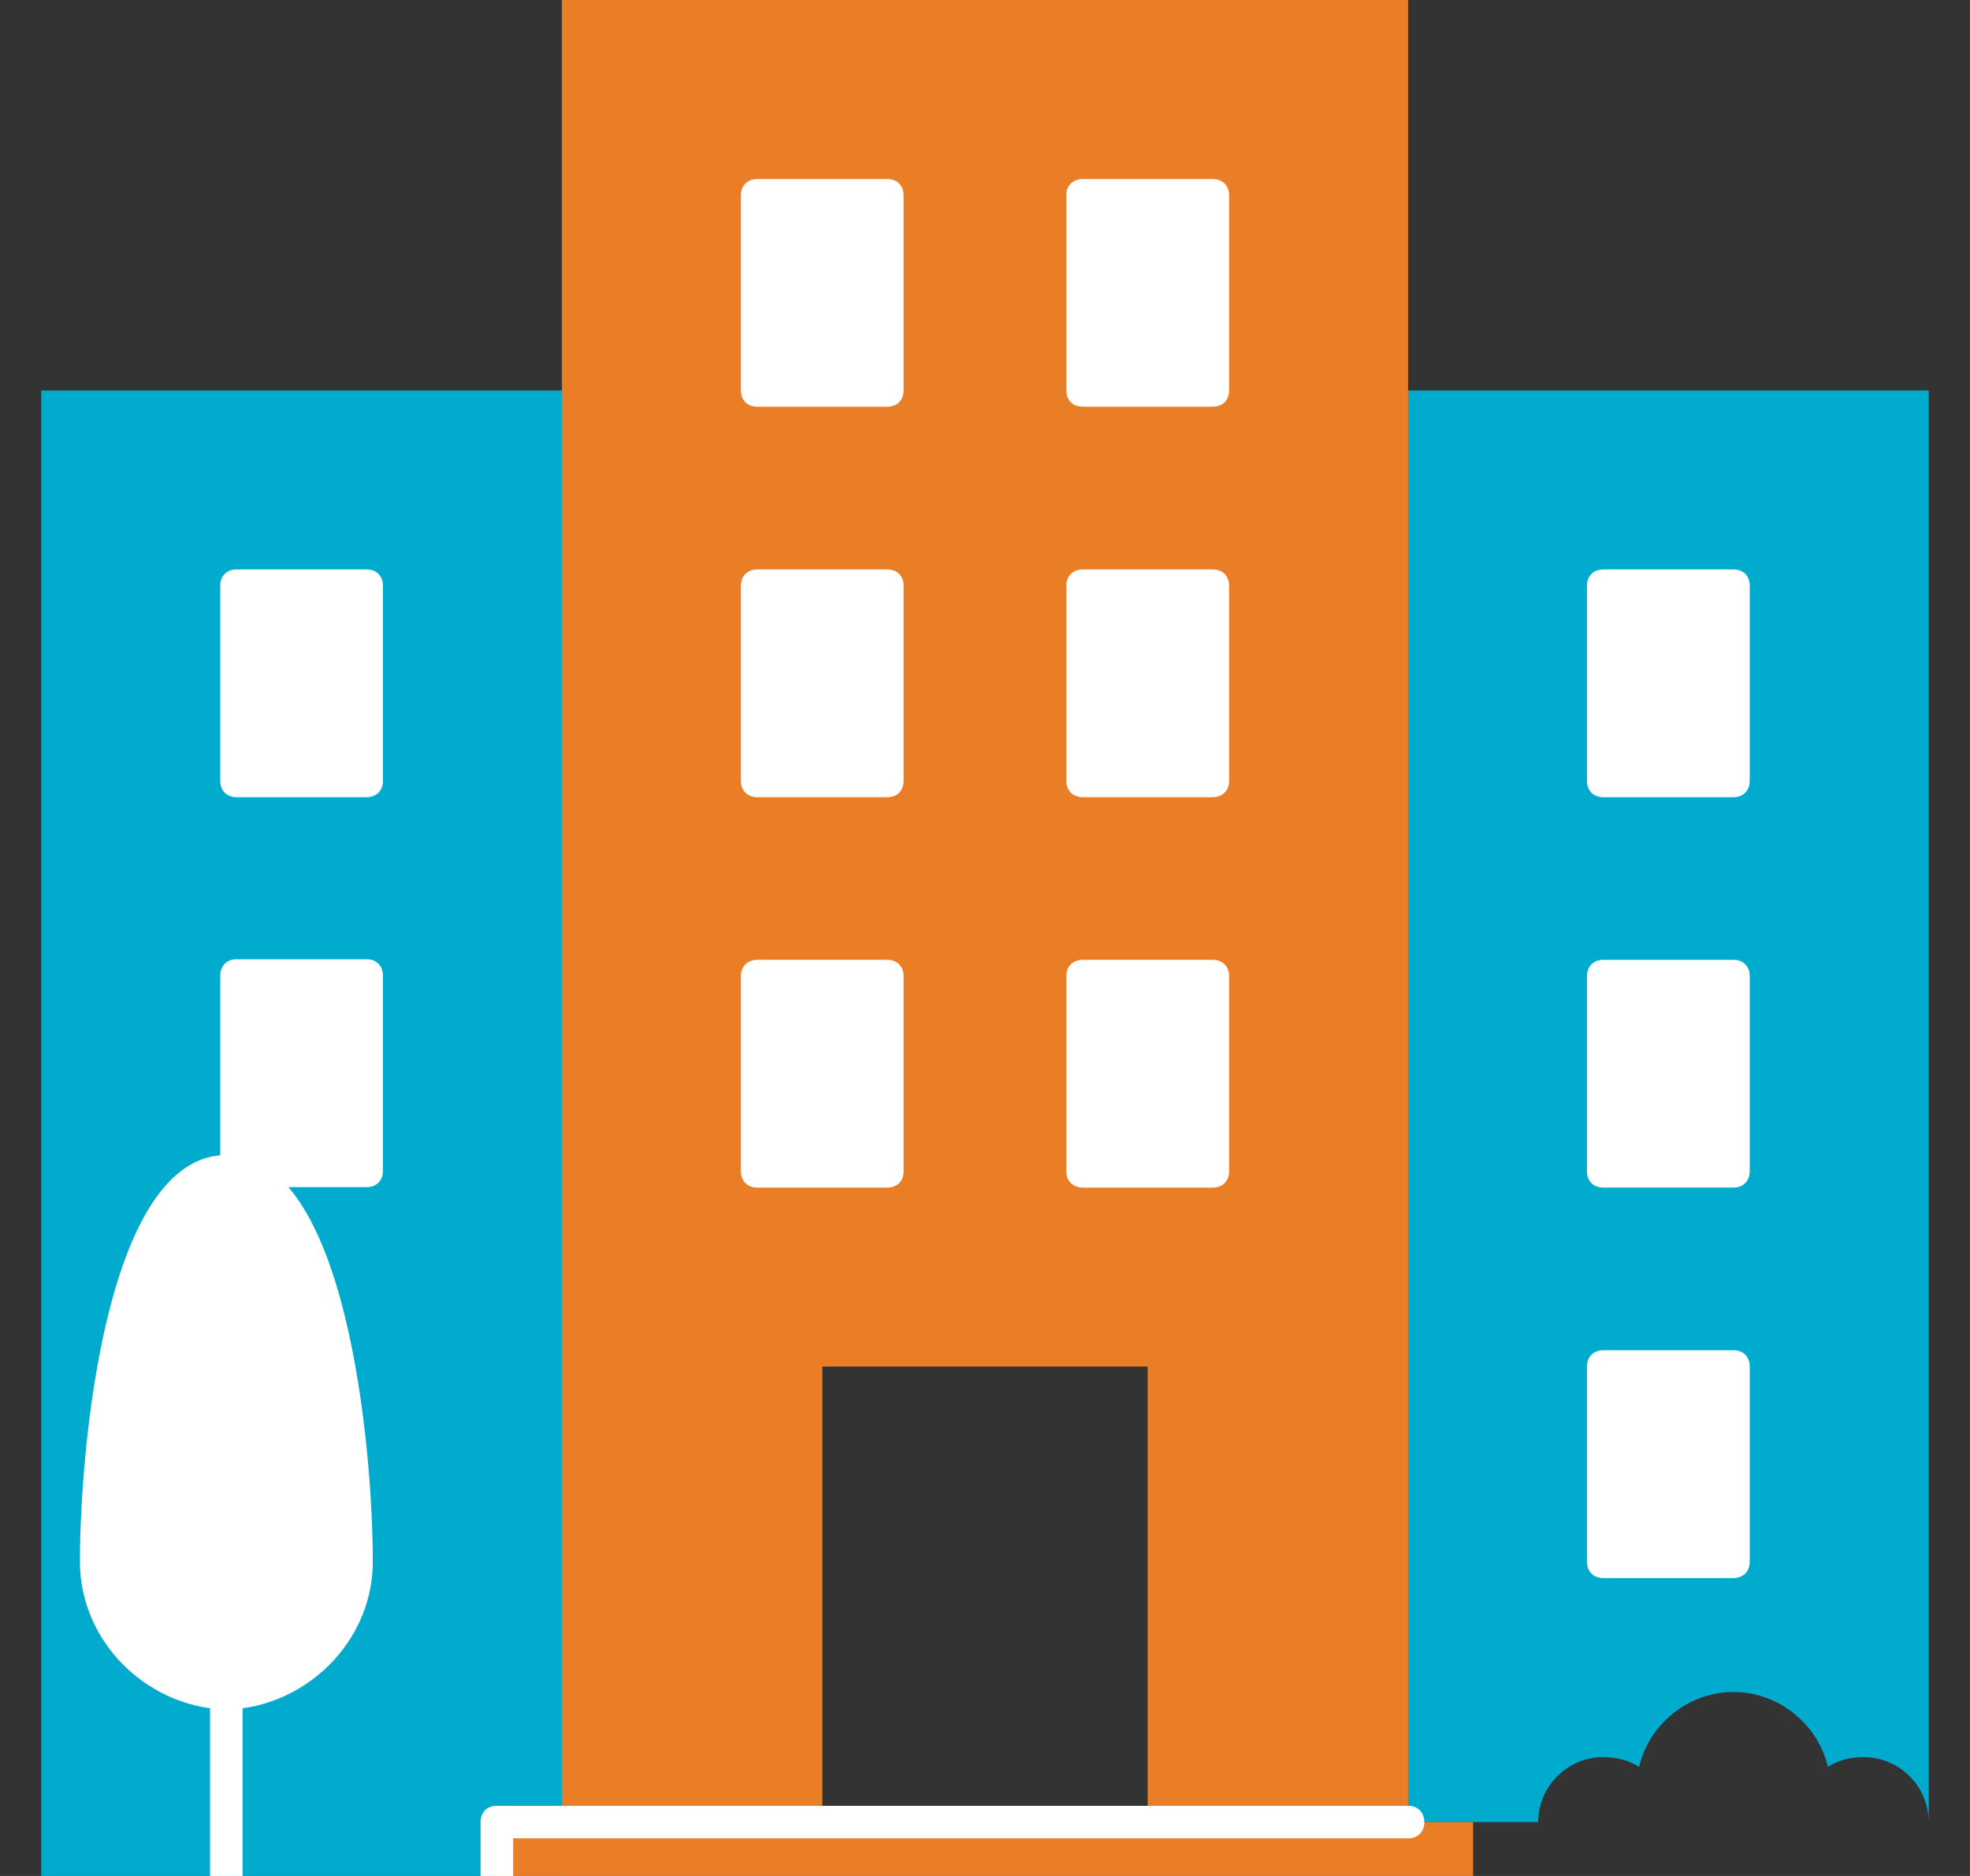 <?xml version="1.0" encoding="utf-8"?>
<!-- Generator: Adobe Illustrator 16.0.0, SVG Export Plug-In . SVG Version: 6.00 Build 0)  -->
<!DOCTYPE svg PUBLIC "-//W3C//DTD SVG 1.1//EN" "http://www.w3.org/Graphics/SVG/1.1/DTD/svg11.dtd">
<svg version="1.1" id="Layer_1" xmlns="http://www.w3.org/2000/svg" xmlns:xlink="http://www.w3.org/1999/xlink" x="0px" y="0px"
	 width="21px" height="20px" viewBox="0 0 21 20" enable-background="new 0 0 21 20" xml:space="preserve">
<rect x="0" y="0" width="21" height="20" fill="#333333" stroke="none"/>
<g>
	<path fill="#01ABCE" d="M20.56,4.163v15.263c0-0.382-0.313-0.693-0.694-0.693c-0.139,0-0.277,0.034-0.381,0.104
		c-0.104-0.451-0.521-0.798-1.006-0.798c-0.486,0-0.902,0.347-1.006,0.798c-0.104-0.069-0.243-0.104-0.382-0.104
		c-0.382,0-0.694,0.312-0.694,0.693h-0.693H15.01V4.163H20.56L20.56,4.163z"/>
	<rect x="0.44" y="4.163" fill="#01ABCE" width="5.55" height="15.837"/>
	<polygon fill="#EA7E26" points="8.766,14.569 8.766,19.426 5.99,19.426 5.99,4.163 5.99,0 15.01,0 15.01,4.163 15.01,19.426 
		12.234,19.426 12.234,14.569 8.766,14.569 	"/>
	<rect x="5.296" y="19.426" fill="#EA7E26" width="10.407" height="0.574"/>
	<path fill="#FFFFFF" d="M5.47,20v-0.401h9.54c0.104,0,0.173-0.069,0.173-0.173c0-0.104-0.069-0.174-0.173-0.174H5.296
		c-0.104,0-0.173,0.069-0.173,0.174V20H5.47z"/>
	<path fill="#FFFFFF" d="M2.239,18.212V20h0.347v-1.788c0.763-0.104,1.388-0.764,1.388-1.562c0-1.214-0.278-4.336-1.561-4.336
		c-1.284,0-1.561,3.122-1.561,4.336C0.852,17.448,1.476,18.107,2.239,18.212z"/>
	<path fill="#FFFFFF" d="M18.479,16.824h-1.388c-0.104,0-0.174-0.069-0.174-0.174v-2.081c0-0.104,0.069-0.174,0.174-0.174h1.388
		c0.104,0,0.173,0.07,0.173,0.174v2.081C18.651,16.755,18.582,16.824,18.479,16.824z"/>
	<path fill="#FFFFFF" d="M18.479,12.661h-1.388c-0.104,0-0.174-0.069-0.174-0.173v-2.081c0-0.104,0.069-0.174,0.174-0.174h1.388
		c0.104,0,0.173,0.069,0.173,0.174v2.081C18.651,12.592,18.582,12.661,18.479,12.661z"/>
	<path fill="#FFFFFF" d="M12.928,12.661h-1.387c-0.104,0-0.174-0.069-0.174-0.173v-2.081c0-0.104,0.069-0.174,0.174-0.174h1.387
		c0.104,0,0.174,0.069,0.174,0.174v2.081C13.102,12.592,13.032,12.661,12.928,12.661z"/>
	<path fill="#FFFFFF" d="M9.459,12.661H8.072c-0.104,0-0.174-0.069-0.174-0.173v-2.081c0-0.104,0.07-0.174,0.174-0.174h1.387
		c0.104,0,0.173,0.069,0.173,0.174v2.081C9.632,12.592,9.563,12.661,9.459,12.661z"/>
	<path fill="#FFFFFF" d="M18.479,8.499h-1.388c-0.104,0-0.174-0.069-0.174-0.173V6.244c0-0.104,0.069-0.173,0.174-0.173h1.388
		c0.104,0,0.173,0.069,0.173,0.173v2.082C18.651,8.43,18.582,8.499,18.479,8.499z"/>
	<path fill="#FFFFFF" d="M12.928,8.499h-1.387c-0.104,0-0.174-0.069-0.174-0.173V6.244c0-0.104,0.069-0.173,0.174-0.173h1.387
		c0.104,0,0.174,0.069,0.174,0.173v2.082C13.102,8.43,13.032,8.499,12.928,8.499z"/>
	<path fill="#FFFFFF" d="M9.459,8.499H8.072c-0.104,0-0.174-0.069-0.174-0.173V6.244c0-0.104,0.07-0.173,0.174-0.173h1.387
		c0.104,0,0.173,0.069,0.173,0.173v2.082C9.632,8.43,9.563,8.499,9.459,8.499z"/>
	<path fill="#FFFFFF" d="M3.909,8.499H2.521c-0.104,0-0.173-0.069-0.173-0.173V6.244c0-0.104,0.069-0.173,0.173-0.173h1.388
		c0.104,0,0.173,0.069,0.173,0.173v2.082C4.083,8.43,4.013,8.499,3.909,8.499z"/>
	<path fill="#FFFFFF" d="M12.928,4.336h-1.387c-0.104,0-0.174-0.069-0.174-0.173V2.082c0-0.104,0.069-0.173,0.174-0.173h1.387
		c0.104,0,0.174,0.069,0.174,0.173v2.082C13.102,4.267,13.032,4.336,12.928,4.336z"/>
	<path fill="#FFFFFF" d="M9.459,4.336H8.072c-0.104,0-0.174-0.069-0.174-0.173V2.082c0-0.104,0.07-0.173,0.174-0.173h1.387
		c0.104,0,0.173,0.069,0.173,0.173v2.082C9.632,4.267,9.563,4.336,9.459,4.336z"/>
	<path fill="#FFFFFF" d="M3.909,12.656H2.521c-0.104,0-0.173-0.069-0.173-0.174v-2.081c0-0.104,0.069-0.174,0.173-0.174h1.388
		c0.104,0,0.173,0.07,0.173,0.174v2.081C4.083,12.587,4.013,12.656,3.909,12.656z"/>
</g>
</svg>
